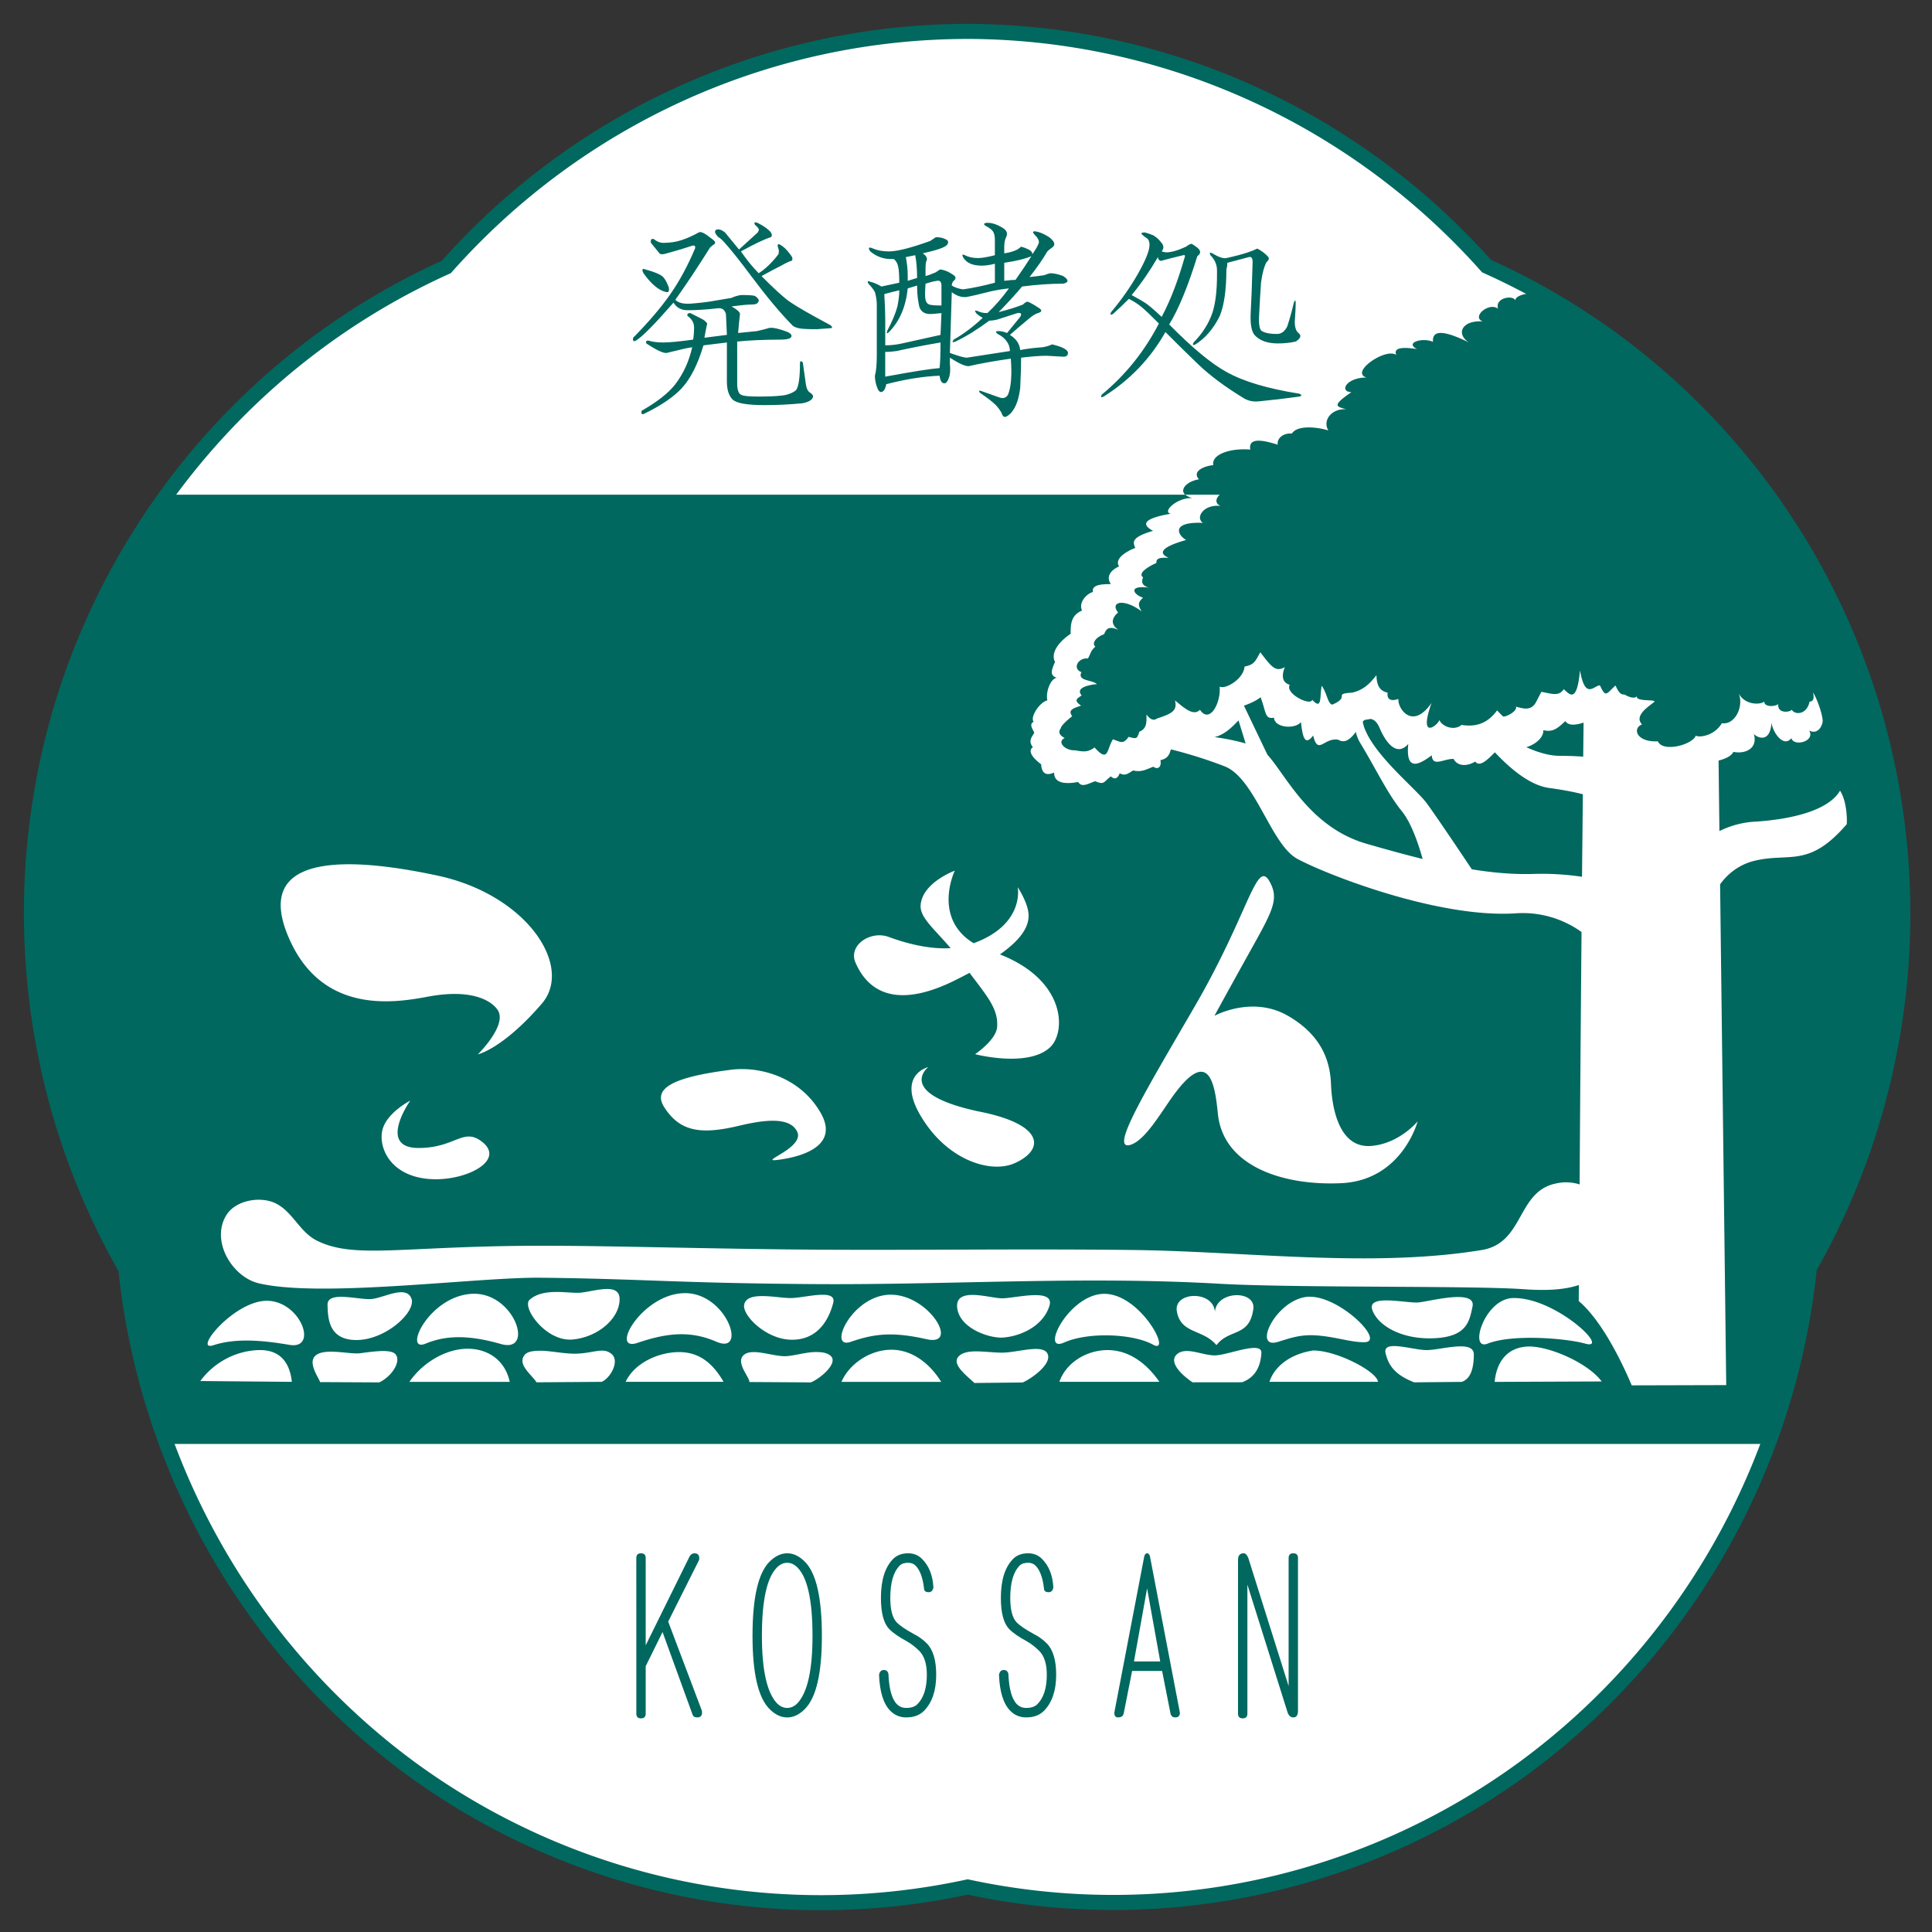<svg xmlns="http://www.w3.org/2000/svg" xmlns:xlink="http://www.w3.org/1999/xlink" width="523.2" height="523.2" viewBox="0 0 138.43 138.43"><rect x="0" y="0" width="138.43" height="138.43" fill="#333333" stroke="none"/><defs><linearGradient xlink:href="#a" id="c" x1="38.459" x2="106.097" y1="57.007" y2="57.007" gradientUnits="userSpaceOnUse"/><linearGradient id="a" gradientTransform="translate(-94.704)"><stop offset="0" style="stop-color:#ec9066;stop-opacity:1"/></linearGradient><linearGradient xlink:href="#b" id="d" x1="39.118" x2="105.439" y1="57.007" y2="57.007" gradientTransform="translate(2.625 -22.035)" gradientUnits="userSpaceOnUse"/><linearGradient id="b"><stop offset="0" style="stop-color:#00685f;stop-opacity:1"/></linearGradient><linearGradient xlink:href="#b" id="g" x1="38.459" x2="106.097" y1="57.007" y2="57.007" gradientTransform="translate(2.625 -22.035)" gradientUnits="userSpaceOnUse"/><linearGradient xlink:href="#b" id="e" x1="38.459" x2="106.097" y1="57.007" y2="57.007" gradientTransform="translate(2.625 -22.035)" gradientUnits="userSpaceOnUse"/><linearGradient xlink:href="#b" id="f" x1="38.459" x2="106.097" y1="57.007" y2="57.007" gradientTransform="translate(2.625 -22.035)" gradientUnits="userSpaceOnUse"/></defs><g style="fill:url(#c);stroke:none" transform="matrix(2.022 0 0 2.047 -82.158 -2.297)"><path d="M113.06 28.199a50.233 50.862 0 0 0-37.255 16.878 50.233 50.862 0 0 0-27.32 30.7 50.233 50.862 0 0 0 4.342 41.093 50.233 50.862 0 0 0 20.395 35.795 50.233 50.862 0 0 0 39.937 8.517 50.233 50.862 0 0 0 39.926-8.578 50.233 50.862 0 0 0 20.397-35.808 50.233 50.862 0 0 0 4.225-41.116 50.233 50.862 0 0 0-27.365-30.66A50.233 50.862 0 0 0 113.06 28.2" style="opacity:1;fill:#fff;fill-opacity:1;stroke-width:.1" transform="matrix(.495 0 0 .488 18.963 -11.55)"/><path d="M74.874 2.222a24.84 24.84 0 0 0-18.424 8.243A24.84 24.84 0 0 0 42.94 25.46a24.84 24.84 0 0 0 2.147 20.07 24.84 24.84 0 0 0 10.086 17.482 24.84 24.84 0 0 0 19.75 4.16 24.84 24.84 0 0 0 19.744-4.19 24.84 24.84 0 0 0 10.087-17.489 24.84 24.84 0 0 0 2.089-20.08A24.84 24.84 0 0 0 93.31 10.437a24.84 24.84 0 0 0-18.436-8.216Z" style="opacity:1;fill:none;fill-opacity:1;stroke:url(#d);stroke-width:.527;stroke-dasharray:none"/><path d="M94.88 11.392c-.304.012-.592.124-.548.276 0-.231-.739-.157-.617.26-.325-.246-.955.298-.538.446-.723-.054-.974.423-.495.733-.707-.34-1.314-.524-1.271-.02-.369-.162-1.016.03-.567.253-.64-.096-.82-.006-.736.207-.365-.267-1.662.61-1.05.79-.722-.003-.982.498-.538.512-.692.47-.551.5-.186.598-.543-.027-.841.41-.63.743-.307-.102-1.088-.218-1.292.107-.347-.025-.545.209-.5.391-.519-.159-1.053-.27-.975.172-.693-.063-1.386.165-1.311.542-.399.045-.75.247-.506.497-.458.077-.685.368-.492.539H46.583a24.8 24.8 0 0 0-3.643 7.023 24.84 24.84 0 0 0 2.147 20.068 24.8 24.8 0 0 0 1.543 6.136h56.568a24.8 24.8 0 0 0 1.556-6.172 24.84 24.84 0 0 0 2.089-20.08 24.8 24.8 0 0 0-3.419-6.661l.066-.001-.252-.279-.022-.034h-.008c-.428-.48-2.583-2.891-3.654-3.927-1.18-1.142-4.176-3.017-4.176-3.017-.128-.08-.316-.108-.498-.102m-12.252 7.045h1.226c-.131.12-.19.3.03.395-.602-.069-.906.41-.624.592-1.164-.046-.887.44-.595.599-1.178.328-.806.545-.621.623-.205.002-.454-.029-.434.182-.224.094-.694.353-.471.503-.083.188-.008.306.213.36-.773-.095-.55.252-.216.35-.155.153-.208.23-.047.482-.644-.475-1.138-.33-.835.04 0 0-.434.309.014.61-.39-.17-.442 0-.513.15-.288.097-.45.325-.307.433-.185.157-.165.263-.268.417-.321-.046-.573.345-.226.477-.16.318.38.26.547.418 0 0-.833.062-.54.394-.108.092-.335.153-.018.358-.3.1-.472.155-.317.374-.137.097-.407.338-.4.414q-.157.197.135.347c-.299.143.034.446.348.428.292.047.46.087.71-.099.503.565.427.054.652-.285.287.103.362.18.556-.086.315.092.292.05.384-.184.306-.115.235-.432.25-.597.124.176.25.226.374.139.5-.165.73-.26.633-.632.292.23.649.575.885.327.344.509.75-.241.698-.81.22.11.86-.29.881-.7.324-.073.356-.131.56-.504.398.52.545.703.87.521-.118.288-.107.537.173.62-.178.31.754.758.795.522.355.382.263-.096.338-.49.197.277.216.646.38.66.66-.287-.006-.374.698-.419.39-.087.614-.298.862-.612.008.455.189.564.398.615-.029.146.027.342.382.217-.05.29.475 1.135 1.172.14-.482 1.346.233.773.277.598.106.243.54.384.785.172.533.086.937-.07 1.26-.507l.207.208c.092.04.52-.181.463-.338.222.05.534.18.718-.174l.18-.345c.315.043.613.187.794-.095.185.155.466.553.576-.66.185 1.048.488.535.706.527.214.446.222.3.552.004.094.203.176.334.315.314.185.109.386.156.44.06-.03.192.54.11.632.18-.033.083-.787.463-.445.81-.351.126-.208.63.559.59.182.408 1.253.107 1.344-.202.049.066.62.063.926-.432.458.071.782-.579.598-1.037.241.43.793.386.905.279-.013.197.377.187.495.088-.042.323.376.305.479.2.113.192.536.173.63-.286.177-.008.149-.181.124-.32 0 0 .1.149.214.472.115.322.127.51.127.51.008.12-.138.522-.48.351.23.387-.555.573-.628.266-.289.362-.688-.247-.704-.554-.052.81-.583.491-.63.398.159.529-.316.719-.722.637-.076.147-.279.242-.526.304l.03 2.468a3.3 3.3 0 0 1 1.147-.322c.164-.015 2.532-.086 3.127-1.092 0 0 .134.184.198.552.065.368.04.62.04.62-1.347 1.552-2.035.984-3.273 1.283-.6.146-.992.514-1.215.824l.217 17.528-3.348.009c-.566-1.312-1.234-2.416-1.878-2.95q.002-.282.004-.563c-.634.213-1.44.184-1.974.146-1.82-.128-8.095-.04-10.763-.19-4.888-.276-9.555.049-14.452.012-4.896-.038-5.92-.182-9.589-.223-2.26-.025-7.772.714-9.999.196-.935-.217-1.719-1.478-1.149-2.388.326-.521 1.188-.666 1.723-.422.616.281.863 1.01 1.485 1.316 1.349.663 3.045.179 8.007.179 2.481 0 5.92.11 9.546.136 3.627.026 7.443-.034 11.383.013 3.993.048 8.427.633 12.339.001 1.518-.245 1.235-2.06 2.644-2.332a1.6 1.6 0 0 1 .826.036q.028-4.417.068-8.836a3.6 3.6 0 0 0-2.352-.652c-2.795.17-6.796-1.406-7.728-1.914-.932-.509-1.489-2.819-2.57-3.234a16 16 0 0 0-1.903-.593c-.049.177-.101.319-.371.38.05.2-.066.358-.251.227-.257.1-.433.201-.707.132-.128.05-.262.226-.483.098-.069.177-.174.24-.314.108-.264.195-.223.31-.554.17-.26.088-.478.234-.603.027-.216.038-.864.144-.853-.33-.36.157-.448-.066-.46-.29-.238-.17-.511-.45-.292-.6-.196-.228.001-.398.046-.502-.02-.09-.21-.29-.02-.386-.134-.152.2-.68.485-.748-.065-.287.112-.766.333-.788-.225-.082-.217-.215-.06-.559-.168-.31.132-.706.553-.984 0-.293-.008-.643.405-.814-.126-.24.109-.568.385-.65-.06-.283.398-.27.636-.277-.176-.243-.024-.481.29-.617-.193-.29.339-.563.574-.648-.076-.184-.177-.366.63-.598-.476-.25-.254-.45.631-.599-.337-.058.239-.583.764-.546a.8.8 0 0 1-.258-.121m2.674 7.09c-.173.135-.374.218-.59.296l.834 1.72c.652.7 1.481 2.533 3.506 3.112.715.204 1.37.382 1.993.534-.138-.487-.393-1.253-.736-1.67-.525-.638-.936-1.518-1.489-2.411a1.3 1.3 0 0 1-.143-.367c-.181.24-.38.421-.624.273-.505-.087-.717.564-.888-.148-.346.461-.386-.142-.435-.469-.203.257-.934.208-.954-.154-.33.06-.27-.18-.474-.715m3.872.76c-.078.035-.217-.001-.252.112.021.077.04.156.068.227.397.993 1.816 2.099 2.198 2.61.326.434 1.28 1.842 1.6 2.314.748.12 1.456.18 2.152.163a9.7 9.7 0 0 1 1.752.098l.03-2.888c-.29-.074-.675-.151-1.19-.22-.651-.087-1.328-.618-1.928-1.248-.261.258-.536.532-.698.323-.295.18-.633.165-.767-.094-.37 0-.74.296-.773-.126-.544.412-.92.489-.831-.397-.435.494-.831-.126-1.018-.563-.103-.238-.23-.31-.343-.311m-4.654.05c-.244.251-.489.494-.848.585.378.051.75.123 1.1.223zm11.581.025c-.292.269-.444.394-.78.317.018.261-.296.51-.602.596.405.183.813.302 1.198.303.343 0 .607.013.817.029l.013-1.193c-.284.094-.54.114-.646-.052m-43.09 5.011c.936.002 2.043.167 3.13.398 3.165.67 4.828 3.18 3.688 4.484-1.382 1.582-2.264 1.772-2.264 1.772s1.065-1.033.7-1.557c-.262-.374-1.007-.731-2.45-.466-1.176.216-3.833.675-4.998-2.173-.764-1.869.405-2.46 2.193-2.458m21.456.224s-.805 1.648.667 2.54c1.831-.663 1.562-1.962 1.562-1.962s.358.533.384.94c.027.43-.246.877-1.013 1.414 2.343.906 2.35 2.716 1.778 3.249-.78.726-2.66.243-2.66.243s.75-.497.782-.954c.044-.628-.335-1.05-.977-1.894q-.249.131-.535.272c-1.788.871-2.962.602-3.505-.624-.273-.616.535-1.14 1.177-.904.635.233 1.451.438 2.192.392-.599-.695-1.1-1.08-1.062-1.513.067-.787 1.21-1.199 1.21-1.199m10.964.194q.105.015.215.23c.32.606.054 1.031-.784 2.519-.838 1.487-1.194 2.138-1.194 2.138s1.331-.727 2.606 0c1.276.727 1.498 1.697 1.525 2.404.028.707.238 2.246 1.427 2.15.998-.082 1.642-.86 1.642-.86s-.545 2.064-2.708 2.164c-2.044.094-4.175-.581-4.369-2.42-.098-.926-.266-2.466-1.616-.6-.426.59-.969 1.516-1.474 1.675-.792.25.54-1.897 2.283-4.868 1.646-2.807 2.066-4.593 2.447-4.532m-11.905 6.681s-1.173.91 1.737 1.543c2.394.45 2.403 1.35 1.32 1.823-.789.346-2.188-.05-3.114-1.339-1.24-1.724.057-2.027.057-2.027m-6.582.07c.974.006 2.146.446 2.774 1.54.764 1.33-1.152 1.594-1.54 1.64-.7.085.982-.425.703-.991-.268-.545-1.229-.4-2.064-.204-1.353.318-2.09.206-2.644-.647-.44-.677.347-1.062 2.368-1.315q.193-.024.403-.023M55.17 39.648s-1.19 1.664.306 1.657c1.301-.006 1.567-.727 2.232-.222.87.66-.592 1.404-1.862 1.308-1.375-.104-1.804-1.088-1.667-1.699.138-.616.991-1.044.991-1.044m6.936 6.593c.277-.009.485.066.482.365-.006.662-.758 1.319-1.661 1.402-.954.089-1.816-1.134-1.529-1.389.497-.44 1.401-.208 1.811-.25.274-.03.62-.12.897-.128m-7.313.115c.185-.013.338.032.413.205.2.459-.9 1.474-1.958 1.466-.99-.008-.993-.792-1.01-1.222-.02-.526 1.126-.167 1.571-.215.279-.03.676-.213.984-.234m10.094.03c1.503-.018 2.246 2.18 1.13 1.7-.943-.405-1.78-.299-2.794.04s.162-1.721 1.664-1.74m-7.557.025c1.518-.102 2.275 2.104 1.05 1.755-1.206-.342-1.99-.288-2.666-.013-.807.328.097-1.64 1.616-1.742m22.486 0c1.277.058 2.368 2.156 1.67 1.776-.697-.38-2.278-.454-3.154-.07-.875.382.206-1.764 1.484-1.706m-7.642.03c1.364-.024 2.489 1.822 1.294 1.557s-1.845-.197-2.688.092.03-1.627 1.394-1.65m-2.293.006c.201.017.326.09.277.279-.174.664-.603 1.314-1.504 1.291-.89-.022-1.72-.856-1.653-1.222.095-.512 1.198-.222 1.689-.237.307-.008.855-.138 1.19-.11m5.262.002c.347.01.758.112.98.117.444.013 1.91-.393 1.694.274-.228.704-1.02 1.058-1.646 1.1-.473.033-1.545-.32-1.62-1.051-.037-.365.245-.449.592-.44m9.278.009c.344-.015.67.149.624.483-.137.994-.854.679-1.306 1.266-.475-.571-1.265-.382-1.404-1.188-.119-.693 1.294-.74 1.35.022.029-.376.392-.569.736-.583m2.675.054c1.086.046 2.611 1.562 1.902 1.59-.475.017-1.053-.198-1.755-.239-.543-.03-.885.095-1.33.23-.89.268-.11-1.394.972-1.57a1 1 0 0 1 .21-.01zm5.25.01c.305.008.52.091.466.336-.11.511-.194 1.052-1.35 1.106s-1.995-.438-2.197-.98c-.21-.568 1.105-.258 1.593-.27.211-.007.977-.204 1.487-.192m1.906.035c1.515-.028 3.488 1.851 2.557 1.596-.705-.194-2.603-.338-3.46 0-.682.268-.11-1.578.903-1.596m-44.117.097c1.172.049 1.777 1.715.753 1.542s-1.933-.232-2.693.013c-.76.244.768-1.604 1.94-1.555m39.866 1.585c.324-.01.854.135 1.168.14.503.008 1.69-.383 1.691.152 0 .478-.11.855-.427.961l-1.688.016c-.665-.26-.903-.572-1.012-1.017-.046-.183.074-.246.268-.252m4.762.016c.713-.034 2.125.554 2.628 1.222l-3.793.015c.068-.71.451-1.203 1.165-1.237m-9.61.052c.116.014.185.064.179.174-.034.598-.32.891-.683 1.024l-1.757.002c-.411-.272-.87-.73-.539-.993.332-.263.9.064 1.356.05.343-.012 1.099-.298 1.444-.256zm-27.941.025c.663.001 1.308.357 1.485 1.16H55.14c.455-.659 1.278-1.162 2.07-1.16m20.11.008c.218-.003.386.04.441.188.135.362-.606.866-.889.985l-1.712.018c-.272-.26-.828-.658-.555-.934s.908-.141 1.486-.128c.361.009.866-.124 1.23-.13zm-5.157.028c.755-.025 1.4.453 1.821 1.123H70.45c.27-.616.977-1.1 1.715-1.123m7.777.012c.727.024 1.337.484 1.774 1.11h-3.544c.245-.695 1.01-1.135 1.77-1.11m-30.253.004c.332-.021 1.158-.04 1.285 1.107l-3.244-.029a2.7 2.7 0 0 1 1.96-1.078m37.457.01c.827-.016 2.274.73 2.315 1.095h-3.845c.125-.407.579-.94 1.53-1.094m-27.344.007c.312 0 .827.109 1.224.103.634-.01.986-.246 1.285.018.282.25-.047.834-.36.968l-2.307.016c-.189-.282-.676-.615-.434-.944.09-.124.28-.162.592-.16m-5.745.013c.237-.012.454 0 .556.08.272.211-.057.787-.544 1.014l-2.095-.01c-.052-.166-.474-.707-.135-.95s1.194-.016 1.549-.06c.177-.023.433-.06.67-.073zm15.418.033c.28-.008.467.022.591.133.283.25-.365.794-.702.928l-2.179-.013c.014-.167-.503-.684-.197-.947.305-.262 1.072.075 1.521.041.276-.02.686-.134.966-.142m-4.815 0c.7-.011 1.203.343 1.611 1.041h-3.47c.328-.686 1.19-1.03 1.86-1.041" style="display:inline;opacity:1;fill:url(#e);stroke:none;stroke-width:1.317;stroke-linejoin:miter;stroke-dasharray:none"/><path d="M63.18 55.658q0-.166.167-.166.166 0 .166.166v3.055l1.56-3.121q.067-.1.167-.1.199 0 .166.232l-1.096 2.159 1.195 3.122q.033.232-.166.232-.133 0-.166-.1l-1.063-2.889-.597 1.196v1.66q0 .166-.166.166t-.166-.166zm5.347.166q-.2 0-.365.166-.531.531-.531 2.391 0 1.793.53 2.358.167.166.366.166.2 0 .365-.166.532-.565.532-2.358 0-1.86-.532-2.39-.166-.167-.365-.167m0-.332q.332 0 .631.299.598.598.598 2.59 0 1.96-.598 2.557-.299.3-.63.3-.333 0-.632-.3-.598-.598-.598-2.557 0-1.992.598-2.59.3-.299.631-.299m4.284 0q.299 0 .498.2.366.365.399.995-.033.167-.166.167-.166 0-.166-.133-.067-.565-.3-.797-.099-.1-.265-.1-.2 0-.299.1-.332.332-.332 1.129 0 .63.233.863.166.166.597.399.266.133.465.332.332.332.332 1.096 0 .83-.431 1.262-.233.232-.631.232-.332 0-.565-.232-.365-.366-.398-1.262.033-.166.166-.166t.166.132q.033.797.299 1.063.132.133.332.133.265 0 .398-.133.332-.332.332-1.03 0-.564-.265-.83-.2-.199-.432-.332-.432-.232-.631-.431-.299-.3-.299-1.096 0-.93.432-1.362.199-.199.531-.199m4.25 0q.3 0 .499.2.365.365.398.995-.033.167-.166.167-.166 0-.166-.133-.066-.565-.299-.797-.1-.1-.265-.1-.2 0-.3.1-.331.332-.331 1.129 0 .63.232.863.166.166.598.399.266.133.465.332.332.332.332 1.096 0 .83-.432 1.262-.232.232-.63.232-.333 0-.565-.232-.365-.366-.399-1.262.034-.166.166-.166.133 0 .166.132.034.797.3 1.063.132.133.331.133.266 0 .399-.133.332-.332.332-1.03 0-.564-.266-.83-.199-.199-.431-.332-.432-.232-.631-.431-.3-.3-.3-1.096 0-.93.432-1.362.2-.199.532-.199m5.38 5.579q0 .166-.165.166-.133 0-.167-.133l-.298-1.494h-1.063l-.299 1.494q-.033.133-.2.133-.132 0-.132-.166l1.063-5.48q.033-.099.1-.099.066 0 .099.1zm-1.627-1.793h.93l-.465-2.557Zm3.886-3.786q.1 0 .166.166l1.428 4.483v-4.483q0-.166.166-.166t.166.166v5.347q0 .232-.166.232-.133 0-.2-.166l-1.427-4.483v4.516q0 .166-.166.166t-.166-.166v-5.38q0-.232.199-.232" aria-label="KOSSAN" style="-inkscape-font-specification:&quot;HGKyokashotai, Normal&quot;;fill:url(#f);stroke:none;stroke-width:.527"/><path d="M67.484 8.926q.333.166.465.332.067.1 0 .166-.332.1-1.062.498.299.432.63.764.366-.232.698-.664.033-.1 0-.2-.1-.265.166-.066.133.1.299.332.066.1 0 .166-.066 0-.365.166-.266.133-.698.366.664.664.997.896.332.233 1.46.83.1.1-.033.1l-.464.033q-.499 0-.631-.033-.166-.033-.233-.1-.63-.63-1.461-1.726-.598-.797-.996-1.23-.1-.099-.166-.132-.2-.2-.067-.266.133-.033.3.1l.497.598.664-.598.034-.066q.033-.067-.133-.2-.067-.132.1-.066m-2.092.332q.1-.066.432.2.2.132.133.199-.1.066-.166.132-.631.997-1.229 1.827.166.166.565.133.465-.034.83-.1l.598-.1q.132-.066.332-.1.431 0 .498.034.2.133.1.232-.034.067-.233.067-.2 0-.697.066.298.166.298.266-.033.266-.066.664.365-.033.664-.066.3-.067.399-.1.166-.066.697.133.2.1.1.2-.067.066-.399.066-.83 0-1.494.066v1.461q0 .332.133.399.1.066.63.066.731 0 .997-.066.232-.067.332-.166.133-.2.133-.93 0-.133.1-.033l.1.697q.032.299.165.365.1.067.1.133-.033.166-.366.233-.664.066-1.361.066-.93 0-1.13-.2-.198-.199-.198-.63V13.11l-.83.1q-.3.996-.764 1.494-.432.465-1.329.897-.133.066-.1-.1.83-.465 1.196-.93.432-.564.598-1.295-.233.033-.764.166l-.133.033q-.166.034-.73-.332-.034-.1.066-.1.233.067.531.067.332 0 1.063-.1.033-.199.033-.431 0-.233-.232-.399-.033-.1.1-.1l.398.2q.133.066.2.166-.034.133-.1.498l.797-.1-.034-.73q-.066-.233-.299-.2-.597.067-1.062.067-.332 0-.498-.266-.498.565-.83.897-.333.332-.499.432-.133.066-.1-.1.798-.797 1.296-1.494.498-.698.896-1.627.034-.133-.1-.1-.398.133-.896.266-.199.066-.265 0l-.3-.366q-.033-.166.1-.133.166.133.332.133.366 0 .665-.1.298-.099.597-.265M63.5 10.553q.499.133.631.266.1.1.2.365.033.166-.067.166-.398-.066-.83-.664-.1-.2.066-.133m10.46 2.557q-.797.133-1.56.3-.233.032-.4.032v.864q1.462-.266 1.927-.3.033-.298.033-.896m-1.229-2.989q.067.333.067.665v.166q.1-.034.332-.1 0-.465-.067-.797zm.067 1.096q-.1.963-.664 1.528-.1.1-.067-.033.266-.498.366-.864.066-.332.066-.564-.299.066-.531.133.033.597.033.83v.963q.299 0 .598-.067.597-.132 1.361-.298l.033-.764q-.299.033-.398.033-.266 0-.365-.2-.034-.066-.067-.298-.033-.233-.033-.498zm2.756-2.291q.266-.033.598.166.232.133.133.332-.067.133-.067.332v.233q.266-.034.465-.133.1-.067.133-.1.133.033.266.1.133.066.133.166.232-.332.232-.432t-.133-.232q-.166-.166.033-.133.2.033.465.2.3.232.1.364-.1.067-.166.133-.233.399-.631.897.332-.033.531-.067.067-.033.2-.066.199 0 .464.1.3.199 0 .265-.664 0-1.46.1-.366.432-.831.897.531-.133.863-.266.1-.1.167-.1.166.067.365.2.232.132 0 .199-.133.033-.365.232-.366.3-.631.532.332.199.365.53.332-.066.797-.099.2-.033.332-.1.564.133.564.3 0 .132-.166.132-.53-.033-.597-.033-.332 0-.897.067 0 .431-.033 1.062-.067.532-.266.797-.066.1-.166.166-.166.133-.232-.1-.1-.165-.2-.265-.166-.166-.564-.432-.067-.1.033-.066l.664.232q.2.067.3-.1.165-.398.099-1.261-.93.133-1.495.265-.199 0-.664-.298v.199q.033.332-.033.498-.066.2-.166.2-.133 0-.166-.266-.864.033-1.893.298 0 .067-.066.2-.133.166-.233-.034-.1-.232-.1-.464.067-.233.067-.731v-1.76q0-.2-.066-.432-.067-.133-.233-.299-.066-.133.066-.066.167.033.399.166.332-.067.63-.133 0-.365-.032-.531-.033-.2-.166-.3-.465.034-.83-.265-.133-.2.1-.1.232.1.564.1.431 0 1.46-.365l.2-.133q.2 0 .332.066.166.067.067.2-.1.133-.864.299.2.132.133.265-.033.067-.033.266v.266q.133-.034.365-.133.133-.1.166-.1.233.033.465.2.133.099 0 .199-.066.066-.066.166.166.1.398.133.498-.067 1.13-.233v-.664q-.266.066-.466.066-.498 0-.664-.299-.066-.132.067-.066.199.1.464.1.2 0 .598-.1v-.531q0-.2-.066-.3-.067-.099-.266-.198-.1-.067 0-.1m-1.727 2.026q-.199.033-.398.1-.033.431 0 .564t.133.166.431.033v-.697q0-.2-.166-.166m2.557.265q-.332.034-.63.1-.665.166-.864.2-.266.032-.531-.167l-.067 2.126q.465.166.598.166.63-.1 1.528-.233 0-.2-.133-.365-.1-.133-.3-.233-.132-.1.034-.1.133 0 .299.067l.465-.564q.1-.166-.1-.133-.531.166-.73.232-.166.033-.266.033-.631.465-1.196.731-.166.066-.066-.066.531-.3 1.03-.764-.133-.067-.233-.166-.1-.133.066-.067.133.067.333.067.398-.366.763-.864m.797-1.129q-.299.133-.963.233v.63q.266-.033.399-.033.332-.464.564-.83m8.004-.265q.199.1.365.265.1.1-.033.2-.133.232-.2.73-.033.465-.066 1.096-.033.531.1.598.166.1.531.1.232 0 .365-.266.133-.399.233-.83.066-.167.066.033 0 .166-.033.63 0 .3.133.4.166.132-.1.298-.299.066-.63.066-.565 0-.831-.298-.166-.2-.133-.797.033-.532.067-1.76 0-.2-.133-.167-.366.1-.764.2 0 .133-.033.232 0 1.063-.233 1.627-.332.665-.863.997-.133.066-.067-.067.465-.465.665-1.03.166-.497.166-1.328v-.166q0-.299-.233-.531-.066-.133.067-.066.332.199.498.166.465-.1.764-.2.199-.066.332-.132M81.2 9.258q.132.033.298.1.166.1.266.232.166.166.033.332.1.033.166.033.266 0 .698-.199.133-.1.199-.1.066.034.2.133.199.166 0 .3-.499 1.593-.997 2.39 1.229 1.229 2.026 1.66.896.499 2.59.764.133.067 0 .1-.73.1-1.428.166-.299.033-.531-.1-.997-.597-1.628-1.195-.664-.631-1.162-1.13-.797 1.396-2.192 2.26-.132.066-.066-.067 1.262-1.03 2.026-2.491-.399-.398-.598-.565-.2-.166-.465-.298-.266.265-.565.531-.132.066-.066-.066.565-.665.963-1.362.399-.697.399-.996 0-.166-.1-.233-.1-.066-.133-.1-.133-.099.067-.099m1.361.797q-.432.1-.797.2-.1-.034-.1-.134-.431.731-.93 1.329.366.199.466.265.166.1.597.499.266-.499.465-1.03.166-.432.332-.996.067-.166-.033-.133" aria-label="発酵処" style="-inkscape-font-specification:&quot;HGKyokashotai, Normal&quot;;fill:url(#g);stroke:none;stroke-width:.527"/></g></svg>